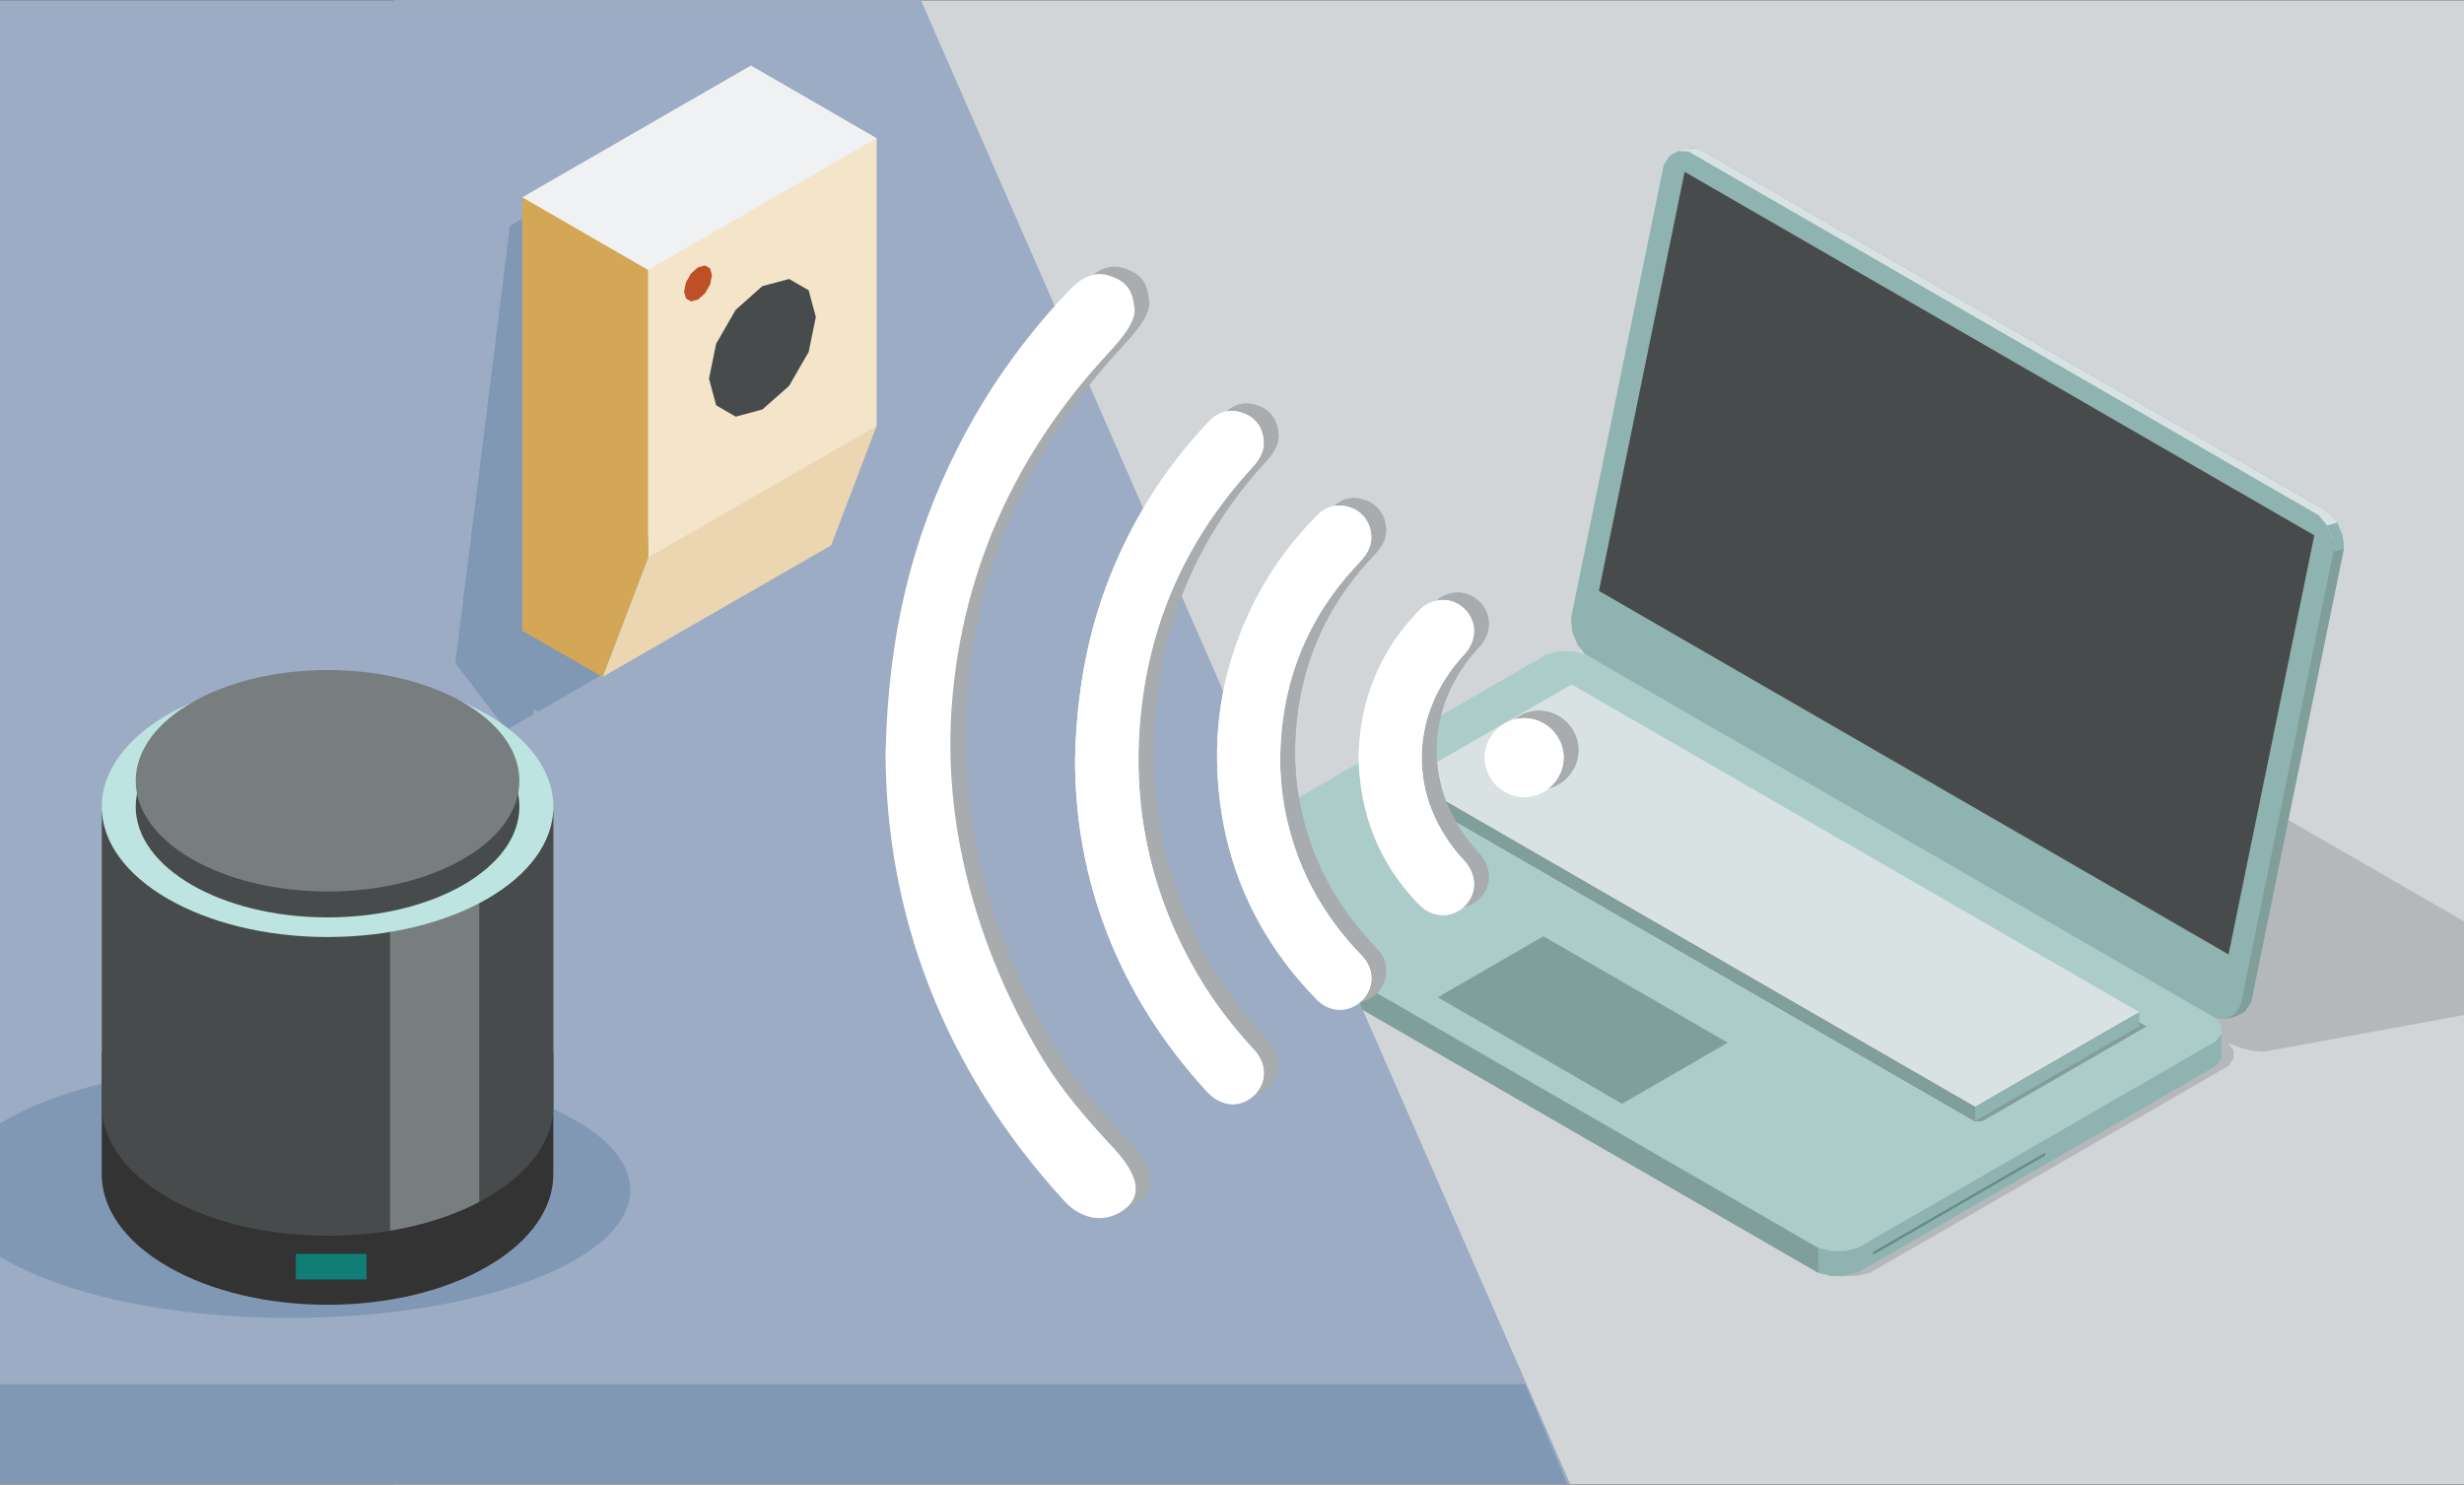 <?xml version="1.0" encoding="UTF-8"?><svg id="Squarish" xmlns="http://www.w3.org/2000/svg" xmlns:xlink="http://www.w3.org/1999/xlink" viewBox="0 0 443 267"><rect x="0" y="0" width="443" height="267" fill="#808080" stroke="none"/><defs><style>.cls-1{fill:#fff;}.cls-2{fill:#819f9a;}.cls-2,.cls-3,.cls-4,.cls-5,.cls-6,.cls-7,.cls-8,.cls-9,.cls-10,.cls-11,.cls-12,.cls-13,.cls-14,.cls-15,.cls-16{fill-rule:evenodd;}.cls-3{fill:#d4a757;}.cls-4,.cls-17{fill:#484b4c;}.cls-5{fill:#97707a;}.cls-18{fill:#787d7f;}.cls-19,.cls-16{fill:#a8acaf;}.cls-20{fill:#333;}.cls-21,.cls-13{fill:#8198b5;}.cls-6{fill:#be5027;}.cls-7{fill:#acccca;}.cls-8{fill:#688c86;}.cls-9{fill:#ecd6b2;}.cls-22{fill:#313238;}.cls-23{clip-path:url(#clippath);}.cls-24{fill:#bde4e0;}.cls-10{fill:#f3e4ca;}.cls-25{fill:none;}.cls-26,.cls-15{fill:#8fb3b0;}.cls-11{fill:#f0f1f2;}.cls-12{fill:#d8e2e2;}.cls-27{fill:#107e76;}.cls-28{fill:#d2d5d8;}.cls-29{fill:#9cacc4;}.cls-14{fill:#787c7f;opacity:.32;}</style><clipPath id="clippath"><rect class="cls-25" x="0" y=".1" width="443.01" height="266.79"/></clipPath></defs><g class="cls-23"><rect class="cls-28" x="70.79" y="-.77" width="372.21" height="268.63"/><g><polygon class="cls-14" points="287.28 122.17 344.52 155.22 344 154.88 287.31 122.16 286.24 121.13 286.01 120.22 286.67 119.59 288.28 118.51 314.57 113.71 340.86 108.9 342.83 109.04 345.08 109.57 347.24 110.4 403.92 143.13 460.6 175.84 461.65 176.88 461.89 177.78 461.24 178.41 459.63 179.49 433.34 184.3 407.08 189.11 405.07 188.97 402.82 188.43 400.66 187.6 400.58 187.58 400.64 187.62 401.59 188.94 401.59 190.37 400.64 191.69 336.18 228.9 333.88 229.45 329.21 229.42 326.91 228.88 213.55 163.43 212.6 162.11 212.6 160.68 213.55 159.36 278.01 122.15 280.31 121.6 282.78 121.6 282.86 121.62 284.99 121.62 287.28 122.17"/><g><g><polygon class="cls-2" points="286.95 117.19 343.64 149.91 400.2 183.22 402.09 182.73 403.65 181.88 404.75 180.22 413.07 139.46 421.41 98.71 421.15 96.26 420.23 93.98 418.8 92.18 362.12 59.46 305.44 26.74 303.65 26.66 302.09 27.51 301.02 29.18 292.68 69.95 284.35 110.7 284.59 113.14 285.51 115.42 286.95 117.19"/><polygon class="cls-12" points="421.15 96.25 420.23 93.98 418.8 92.18 362.12 59.46 305.44 26.74 303.65 26.66 301.75 27.16 301.02 29.18 292.76 69.56 419.26 96.76 421.15 96.25"/><path class="cls-15" d="m285.07,122.15l114.31,63.73v3.03s0,1.44,0,1.44l-.95,1.32c-2.53,1.45-61.93,35.74-64.46,37.2l-2.29.55h-2.47s-2.29-.55-2.29-.55l-113.36-65.45-.95-1.32v-4.47l2.08-.78c23.89-13.78,39.45-20.92,63.33-34.71l2.29-.55h2.47l2.29.55Z"/><rect class="cls-26" x="326.02" y="223.77" width="8.84" height="2.47" transform="translate(104.99 555.14) rotate(-89.92)"/><polygon class="cls-15" points="329.21 229.42 326.91 228.88 326.91 220.58 329.21 220.58 329.21 229.42"/><path class="cls-2" d="m314.65,139.23l12.26,7.08v82.57l-113.36-65.45-.95-1.32v-4.47l2.08-.78c12.16-7.01,22.16-12.3,32.19-17.63h67.77Z"/><path class="cls-7" d="m285.07,117.68l113.36,65.45.96,1.32v1.44s-.95,1.32-.95,1.32c-2.53,1.46-61.93,35.75-64.46,37.21l-2.29.55h-2.47s-2.29-.55-2.29-.55l-113.36-65.45-.95-1.32v-1.43l.95-1.32c23.88-13.79,40.58-23.42,64.46-37.21l2.29-.55h2.47l2.29.55Z"/><polygon class="cls-2" points="282.56 125.64 253.03 142.7 355.1 201.63 356.39 201.63 385.91 184.58 283.84 125.64 283.2 126.01 282.56 125.64"/><polygon class="cls-5" points="282.56 125.64 253.03 142.7 355.1 201.63 384.63 184.58 282.56 125.64"/><polygon class="cls-12" points="282.56 123.08 253.03 140.12 355.1 199.06 384.63 182.01 282.56 123.08"/><polygon class="cls-2" points="253.03 142.69 253.03 140.12 355.1 199.06 355.1 201.63 253.03 142.69"/><polygon class="cls-2" points="277.49 168.37 310.64 187.5 291.63 198.48 258.48 179.34 277.49 168.37"/><path class="cls-15" d="m285.06,117.68c18.9,10.91,37.79,21.81,56.69,32.72,18.88,10.9,37.77,21.81,56.66,32.72.59.04,1.19.07,1.79.1.51-.28,1.03-.56,1.56-.85.36-.56.73-1.11,1.1-1.66.33-1.59,4.32-21.19,8.32-40.76,4-19.57,8.01-39.16,8.34-40.75-.09-.81-.18-1.63-.26-2.45-.31-.76-.62-1.52-.92-2.28-.48-.6-.97-1.2-1.44-1.8-18.9-10.91-37.79-21.82-56.68-32.72-18.89-10.91-37.79-21.82-56.68-32.72-.6-.01-1.2-.04-1.79-.07-.53.28-1.05.57-1.56.85-.37.55-.73,1.11-1.07,1.67-3.09,15.11-5.71,27.94-8.34,40.77-2.62,12.82-5.24,25.65-8.34,40.75.07.81.16,1.63.24,2.44.3.76.6,1.52.92,2.28.47.59.95,1.18,1.44,1.77Z"/><path class="cls-16" d="m302.89,30.9c18.86,10.89,37.74,21.79,56.6,32.68,18.86,10.89,37.74,21.8,56.61,32.69-2.57,12.55-5.15,25.13-7.71,37.68-2.57,12.55-5.14,25.13-7.71,37.68-18.87-10.9-37.75-21.8-56.6-32.69-18.86-10.88-37.73-21.78-56.59-32.68,2.57-12.55,5.14-25.12,7.7-37.67,2.57-12.55,5.14-25.12,7.71-37.69Z"/><g><polygon class="cls-15" points="419.26 96.76 419.52 99.2 421.41 98.71 421.15 96.26 419.26 96.76"/><polygon class="cls-15" points="419.26 96.76 418.34 94.48 420.23 93.98 421.15 96.26 419.26 96.76"/></g><polygon class="cls-15" points="384.63 184.58 384.63 182.01 355.1 199.06 355.1 201.63 384.63 184.58"/><polygon class="cls-8" points="336.78 225.12 367.69 207.28 367.69 207.8 336.78 225.64 336.78 225.12"/></g><path class="cls-4" d="m385.91,163.1c-13.95-8.06-27.9-16.12-41.85-24.16-18.86-10.88-37.73-21.78-56.59-32.68,2.57-12.55,5.14-25.12,7.7-37.67,2.57-12.55,5.14-25.12,7.71-37.69,18.86,10.89,37.74,21.79,56.6,32.68,18.86,10.89,37.74,21.8,56.61,32.69-2.57,12.55-5.15,25.13-7.71,37.68-2.57,12.55-5.14,25.13-7.71,37.68-4.92-2.84-9.84-5.68-14.76-8.52"/></g></g><path class="cls-29" d="m285.82,274.87c.07.07-42.61.21-42.61.21.85.85-277.88,2.55-277.91,2.55L-33.51-1.45h198.43l120.9,276.32Z"/><path class="cls-21" d="m-39.83,269.71s322.75-.23,322.68-.3l-8.63-20.52H-39.83v20.82Z"/><g><polygon class="cls-13" points="91.04 131.27 81.85 119.23 91.67 40.61 122.85 22.61 146.15 99.46 121.88 113.47 121.04 112.99 121.04 113.95 114.98 117.46 96.77 127.97 95.94 127.49 95.94 128.45 91.04 131.27"/><g><polygon class="cls-11" points="157.62 24.85 108.33 110.65 93.9 35.48 135.01 11.78 157.62 24.85"/><polygon class="cls-9" points="157.62 76.54 124.65 66.67 116.52 100.24 108.33 121.72 149.43 98.07 157.62 76.54"/><polygon class="cls-10" points="157.62 24.85 116.52 48.55 116.52 100.24 157.62 76.59 157.62 24.85"/><polygon class="cls-6" points="125.5 48.07 124.24 49.18 123.33 50.77 122.99 52.41 123.16 53.04 123.33 53.67 124.24 54.2 125.5 53.86 126.75 52.75 127.21 51.96 127.67 51.16 127.84 50.34 128 49.52 127.84 48.89 127.67 48.27 127.21 48 126.75 47.74 125.5 48.07"/><polygon class="cls-3" points="93.9 35.48 116.52 48.55 116.52 100.24 108.33 121.72 93.9 113.42 93.9 68.51 93.9 35.48"/><polygon class="cls-4" points="137.07 51.45 132.27 55.71 128.76 61.8 127.47 68.09 128.11 70.49 128.76 72.89 132.27 74.92 137.07 73.63 141.88 69.38 143.63 66.33 145.39 63.29 146.03 60.15 146.68 57 146.03 54.6 145.39 52.2 143.63 51.18 141.88 50.17 137.07 51.45"/></g></g><g><ellipse class="cls-21" cx="52.19" cy="214" rx="61.13" ry="23"/><g><path class="cls-20" d="m72.78,189.16c-8.96-1.88-18.83-1.88-27.78,0h-26.71v22.03c0,6,3.96,12,11.89,16.58,15.85,9.15,41.56,9.15,57.41,0,7.93-4.58,11.89-10.58,11.89-16.57h0v-22.03h-26.71Z"/><path class="cls-17" d="m99.49,145.82v52.96c0,6-3.96,12-11.89,16.57-.47.27-.94.53-1.43.79-4.73,2.48-10.23,4.2-16.03,5.17-13.73,2.28-29.13.29-39.95-5.95-3.96-2.29-6.94-4.93-8.92-7.75-1.98-2.82-2.97-5.82-2.97-8.82v-52.96h81.2Z"/><rect class="cls-22" x="24.4" y="139.05" width="68.97" height="6.77"/><rect class="cls-27" x="53.19" y="225.48" width="12.71" height="4.6"/><path class="cls-18" d="m86.16,156.92v59.22c-4.73,2.48-10.23,4.2-16.03,5.17v-64.39h16.03Z"/><ellipse class="cls-24" cx="58.89" cy="145.06" rx="40.6" ry="23.44"/><ellipse class="cls-17" cx="58.89" cy="145.06" rx="34.49" ry="19.91"/><ellipse class="cls-18" cx="58.89" cy="140.4" rx="34.49" ry="19.91"/></g></g><g><g id="aFXLUM.tif"><g><path class="cls-19" d="m219.68,194.98c2.41,2.62,5.7,2.98,8.16.92,2.6-2.18,2.76-5.8.29-8.46-3.81-4.1-7.2-8.5-10.04-13.33-8.3-14.11-11.82-29.35-10.45-45.66,1.48-17.53,8.26-32.77,20.17-45.71,1.32-1.43,2.25-2.98,2.04-4.98-.25-2.37-1.52-4.05-3.77-4.84-2.37-.83-4.44-.18-6.15,1.63-5.82,6.2-10.69,13.07-14.51,20.67-6.01,11.96-9.1,24.65-9.47,39.94-.03,21.72,7.7,42.36,23.72,59.81Zm27.04-94.8c1.34-1.42,2.52-2.84,2.49-4.93-.03-2.3-1.34-4.36-3.46-5.2-2.33-.93-4.47-.5-6.23,1.26-4.5,4.5-8.24,9.58-11.15,15.25-4.95,9.64-7.3,19.89-6.83,30.7.69,16,6.72,29.75,17.92,41.2,2.27,2.32,5.73,2.36,7.99.21,2.29-2.18,2.42-5.69.11-8.08-5.12-5.28-9.09-11.27-11.63-18.18-2.08-5.65-3.14-11.49-3.11-17.53.2-13.34,4.72-24.95,13.9-34.69Zm10.96,61.03c2.44,2.54,5.91,2.69,8.28.41,2.31-2.23,2.29-5.68-.06-8.2-10.19-10.91-10.18-26.1.03-37.08,2.33-2.51,2.34-5.96,0-8.2-2.33-2.23-5.81-2.09-8.18.37-7.13,7.38-10.63,16.24-10.81,26.37.22,10.22,3.69,19,10.74,26.32Zm26.11-26.29c.02-3.86-3.2-7.1-7.07-7.11-3.87-.01-7.09,3.19-7.11,7.07-.02,3.86,3.2,7.09,7.07,7.11,3.86.02,7.09-3.2,7.11-7.07Z"/><path class="cls-19" d="m195.95,135.17c-.03,21.72,7.7,42.36,23.72,59.81,2.41,2.62,5.7,2.98,8.16.92,2.6-2.18,2.76-5.8.29-8.46-3.81-4.1-7.2-8.5-10.04-13.33-8.3-14.11-11.82-29.35-10.45-45.66,1.48-17.53,8.26-32.77,20.17-45.71,1.32-1.43,2.25-2.98,2.04-4.98-.25-2.37-1.52-4.05-3.77-4.84-2.37-.83-4.44-.18-6.15,1.63-5.82,6.2-10.69,13.07-14.51,20.67-6.01,11.96-9.1,24.65-9.47,39.94Z"/><path class="cls-19" d="m161.87,133.57c-.04,29.46,10.44,57.44,32.17,81.1,3.27,3.56,7.73,4.04,11.06,1.25,3.53-2.96,1.14-7.16-2.21-10.77-5.16-5.56-9.58-10.63-13.42-17.16-11.25-19.14-17.49-41.26-15.62-63.38,2-23.77,11.57-44.51,27.73-62.06,1.78-1.94,5.35-5.65,5.06-8.36-.34-3.21-1.29-4.83-4.35-5.89-3.22-1.12-5.59.63-7.89,3.09-7.89,8.4-14.49,17.72-19.67,28.03-8.16,16.22-12.34,33.43-12.83,54.16Z"/><path class="cls-19" d="m232.82,134.87c.2-13.34,4.72-24.95,13.9-34.69,1.34-1.42,2.52-2.84,2.49-4.93-.03-2.3-1.34-4.36-3.46-5.2-2.33-.93-4.47-.5-6.23,1.26-4.5,4.5-8.24,9.58-11.15,15.25-4.95,9.64-7.3,19.89-6.83,30.7.69,16,6.72,29.75,17.92,41.2,2.27,2.32,5.73,2.36,7.99.21,2.29-2.18,2.42-5.69.11-8.08-5.12-5.28-9.09-11.27-11.63-18.18-2.08-5.65-3.14-11.49-3.11-17.53Z"/><path class="cls-19" d="m246.94,134.89c.22,10.22,3.69,19,10.74,26.32,2.44,2.54,5.91,2.69,8.28.41,2.31-2.23,2.29-5.68-.06-8.2-10.19-10.91-10.18-26.1.03-37.08,2.33-2.51,2.34-5.96,0-8.2-2.33-2.23-5.81-2.09-8.18.37-7.13,7.38-10.63,16.24-10.81,26.37Z"/><path class="cls-19" d="m276.68,141.99c3.86.02,7.09-3.2,7.11-7.07.02-3.86-3.2-7.1-7.07-7.11-3.87-.01-7.09,3.19-7.11,7.07-.02,3.86,3.2,7.09,7.07,7.11Z"/></g></g><g id="aFXLUM.tif-2"><g><path class="cls-1" d="m217.01,196.31c2.41,2.62,5.7,2.98,8.16.92,2.6-2.18,2.76-5.8.29-8.46-3.81-4.1-7.2-8.5-10.04-13.33-8.3-14.11-11.82-29.35-10.45-45.66,1.48-17.53,8.26-32.77,20.17-45.71,1.32-1.43,2.25-2.98,2.04-4.98-.25-2.37-1.52-4.05-3.77-4.84-2.37-.83-4.44-.18-6.15,1.63-5.82,6.2-10.69,13.07-14.51,20.67-6.01,11.96-9.1,24.65-9.47,39.94-.03,21.72,7.7,42.36,23.72,59.81Zm27.04-94.8c1.34-1.42,2.52-2.84,2.49-4.93-.03-2.3-1.34-4.36-3.46-5.2-2.33-.93-4.47-.5-6.23,1.26-4.5,4.5-8.24,9.58-11.15,15.25-4.95,9.64-7.3,19.89-6.83,30.7.69,16,6.72,29.75,17.92,41.2,2.27,2.32,5.73,2.36,7.99.21,2.29-2.18,2.42-5.69.11-8.08-5.12-5.28-9.09-11.27-11.63-18.18-2.08-5.65-3.14-11.49-3.11-17.53.2-13.34,4.72-24.95,13.9-34.69Zm10.96,61.03c2.44,2.54,5.91,2.69,8.28.41,2.31-2.23,2.29-5.68-.06-8.2-10.19-10.91-10.18-26.1.03-37.08,2.33-2.51,2.34-5.96,0-8.2-2.33-2.23-5.81-2.09-8.18.37-7.13,7.38-10.63,16.24-10.81,26.37.22,10.22,3.69,19,10.74,26.32Zm26.11-26.29c.02-3.86-3.2-7.1-7.07-7.11-3.87-.01-7.09,3.19-7.11,7.07-.02,3.86,3.2,7.09,7.07,7.11,3.86.02,7.09-3.2,7.11-7.07Z"/><path class="cls-1" d="m193.29,136.5c-.03,21.72,7.7,42.36,23.72,59.81,2.41,2.62,5.7,2.98,8.16.92,2.6-2.18,2.76-5.8.29-8.46-3.81-4.1-7.2-8.5-10.04-13.33-8.3-14.11-11.82-29.35-10.45-45.66,1.48-17.53,8.26-32.77,20.17-45.71,1.32-1.43,2.25-2.98,2.04-4.98-.25-2.37-1.52-4.05-3.77-4.84-2.37-.83-4.44-.18-6.15,1.63-5.82,6.2-10.69,13.07-14.51,20.67-6.01,11.96-9.1,24.65-9.47,39.94Z"/><path class="cls-1" d="m159.21,134.9c-.04,29.46,10.44,57.44,32.17,81.1,3.27,3.56,7.73,4.04,11.06,1.25,3.53-2.96,1.14-7.16-2.21-10.77-5.16-5.56-9.58-10.63-13.42-17.16-11.25-19.14-17.49-41.26-15.62-63.38,2-23.77,11.57-44.51,27.73-62.06,1.78-1.94,5.35-5.65,5.06-8.36-.34-3.21-1.29-4.83-4.35-5.89-3.22-1.12-5.59.63-7.89,3.09-7.89,8.4-14.49,17.72-19.67,28.03-8.16,16.22-12.34,33.43-12.83,54.16Z"/><path class="cls-1" d="m230.16,136.2c.2-13.34,4.72-24.95,13.9-34.69,1.34-1.42,2.52-2.84,2.49-4.93-.03-2.3-1.34-4.36-3.46-5.2-2.33-.93-4.47-.5-6.23,1.26-4.5,4.5-8.24,9.58-11.15,15.25-4.95,9.64-7.3,19.89-6.83,30.7.69,16,6.72,29.75,17.92,41.2,2.27,2.32,5.73,2.36,7.99.21,2.29-2.18,2.42-5.69.11-8.08-5.12-5.28-9.09-11.27-11.63-18.18-2.08-5.65-3.14-11.49-3.11-17.53Z"/><path class="cls-1" d="m244.28,136.23c.22,10.22,3.69,19,10.74,26.32,2.44,2.54,5.91,2.69,8.28.41,2.31-2.23,2.29-5.68-.06-8.2-10.19-10.91-10.18-26.1.03-37.08,2.33-2.51,2.34-5.96,0-8.2-2.33-2.23-5.81-2.09-8.18.37-7.13,7.38-10.63,16.24-10.81,26.37Z"/><path class="cls-1" d="m274.02,143.33c3.86.02,7.09-3.2,7.11-7.07.02-3.86-3.2-7.1-7.07-7.11-3.87-.01-7.09,3.19-7.11,7.07-.02,3.86,3.2,7.09,7.07,7.11Z"/></g></g></g></g></svg>